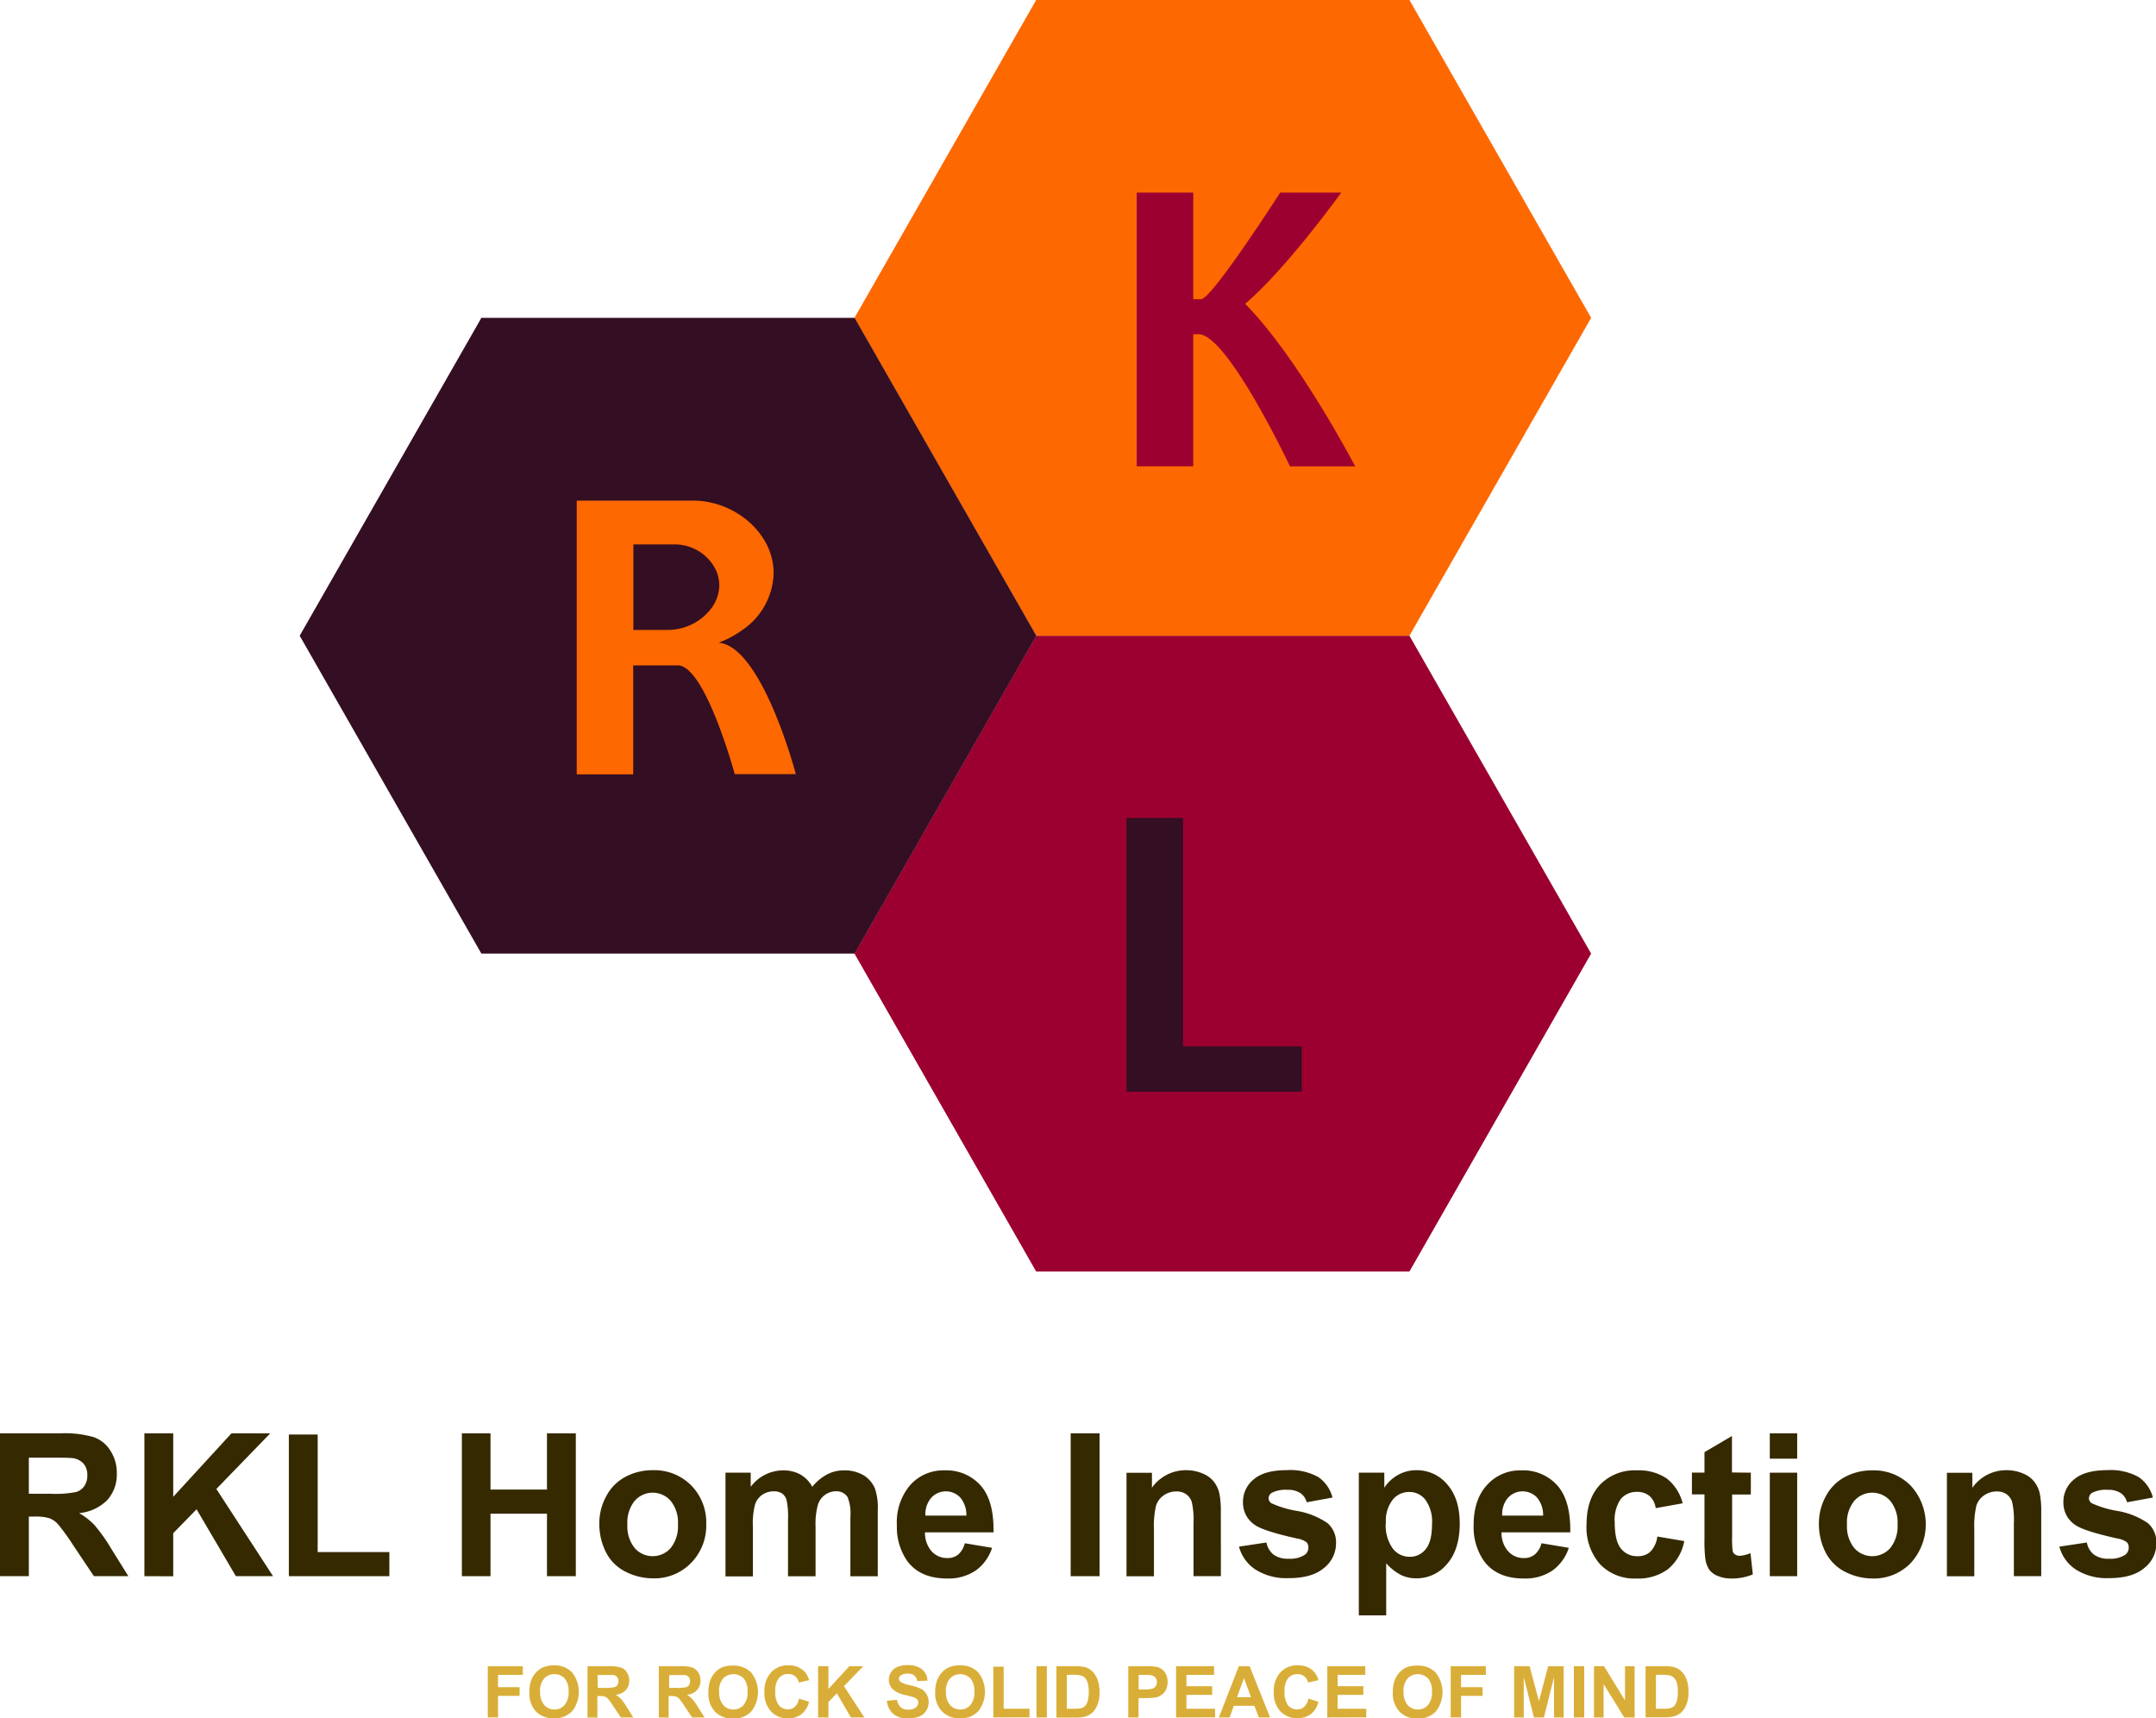 <svg id="Layer_1" data-name="Layer 1" xmlns="http://www.w3.org/2000/svg" viewBox="0 0 400 318.79"><defs><style>.cls-1{fill:#9c0030;}.cls-2{fill:#fe6800;}.cls-3{fill:#340e22;}.cls-4{fill:#352900;}.cls-5{fill:#d9ae38;}</style></defs><polygon class="cls-1" points="261.49 235.89 192.24 235.89 158.53 176.91 192.24 117.94 261.49 117.94 295.2 176.91 261.49 235.89"/><polygon class="cls-2" points="261.49 117.94 192.24 117.94 158.53 58.97 192.24 0 261.49 0 295.2 58.97 261.49 117.94"/><polygon class="cls-3" points="158.56 176.91 89.31 176.91 55.6 117.94 89.31 58.97 158.56 58.97 192.27 117.94 158.56 176.91"/><polygon class="cls-3" points="241.51 194.13 241.51 202.53 209 202.53 209 151.74 219.49 151.74 219.49 194.13 241.51 194.13"/><path class="cls-1" d="M231,56.36c7.45-6.23,17.84-20.63,17.84-20.63H237.52S224.8,55.51,222.85,55.51h-1.47V35.73H210.89V86.51h10.49V62h1c5.38,0,16.95,24.52,16.95,24.52h12.1S240.82,66.23,231,56.36Z"/><path class="cls-2" d="M139.15,123.57c-1.77-2.44-3.73-4.16-5.82-4.34a18.51,18.51,0,0,0,4.42-2.37,13.14,13.14,0,0,0,5.78-10.52,11.9,11.9,0,0,0-1.28-5.33,14.51,14.51,0,0,0-4.3-5,15.84,15.84,0,0,0-9.6-3.14H107v50.79h10.48V123.44h8.31a2.1,2.1,0,0,1,.69.13c4.86,1.74,9.84,20.05,9.84,20.05h11.33S144.23,130.59,139.15,123.57Zm-15.28-6.71h-6.36V101h7.6a8.52,8.52,0,0,1,7.34,4.06,6.8,6.8,0,0,1,1,3.55,7.32,7.32,0,0,1-1.8,4.65A10.12,10.12,0,0,1,123.87,116.86Z"/><path class="cls-4" d="M0,292.41v-26.5H11.26a19.1,19.1,0,0,1,6.17.72,6,6,0,0,1,3.08,2.54,7.52,7.52,0,0,1,1.16,4.17,7.08,7.08,0,0,1-1.75,4.93,8.42,8.42,0,0,1-5.24,2.44,12.62,12.62,0,0,1,2.86,2.23,30.77,30.77,0,0,1,3.05,4.3l3.23,5.17h-6.4l-3.86-5.77a38.4,38.4,0,0,0-2.82-3.89,4,4,0,0,0-1.61-1.1,8.83,8.83,0,0,0-2.7-.3H5.35v11.06Zm5.35-15.29h4a20.23,20.23,0,0,0,4.81-.33,2.91,2.91,0,0,0,1.5-1.12,3.46,3.46,0,0,0,.54-2,3.17,3.17,0,0,0-.72-2.16,3.31,3.31,0,0,0-2-1c-.43-.06-1.74-.09-3.9-.09H5.35Z"/><path class="cls-4" d="M26.79,292.41v-26.5h5.35v11.77l10.8-11.77h7.2l-10,10.32,10.52,16.18H43.76L36.47,280l-4.33,4.43v8Z"/><path class="cls-4" d="M53.59,292.41V266.13h5.35v21.81h13.3v4.47Z"/><path class="cls-4" d="M85.69,292.41v-26.5H91v10.43h10.48V265.91h5.35v26.5h-5.35V280.82H91v11.59Z"/><path class="cls-4" d="M111.19,282.54a10.41,10.41,0,0,1,1.25-4.9A8.54,8.54,0,0,1,116,274a10.53,10.53,0,0,1,5.11-1.25,9.58,9.58,0,0,1,7.14,2.83,9.79,9.79,0,0,1,2.78,7.15,9.91,9.91,0,0,1-2.81,7.22,9.49,9.49,0,0,1-7.08,2.86,11.24,11.24,0,0,1-5-1.19,8.17,8.17,0,0,1-3.64-3.5A11.63,11.63,0,0,1,111.19,282.54Zm5.21.27a6.4,6.4,0,0,0,1.35,4.38,4.45,4.45,0,0,0,6.68,0,6.46,6.46,0,0,0,1.35-4.41,6.32,6.32,0,0,0-1.35-4.34,4.43,4.43,0,0,0-6.68,0A6.37,6.37,0,0,0,116.4,282.81Z"/><path class="cls-4" d="M134.6,273.21h4.68v2.62a7.54,7.54,0,0,1,6-3.05,6.39,6.39,0,0,1,3.2.76,5.77,5.77,0,0,1,2.22,2.29,9.11,9.11,0,0,1,2.73-2.29,6.67,6.67,0,0,1,3.13-.76,7,7,0,0,1,3.58.86,5.27,5.27,0,0,1,2.19,2.52,10.94,10.94,0,0,1,.52,4v12.27h-5.08v-11a8.16,8.16,0,0,0-.52-3.69,2.42,2.42,0,0,0-2.17-1.08,3.44,3.44,0,0,0-2,.65,3.59,3.59,0,0,0-1.35,1.9,13.61,13.61,0,0,0-.42,4v9.22H146.2V281.89a14.73,14.73,0,0,0-.27-3.62,2.33,2.33,0,0,0-.84-1.21,2.68,2.68,0,0,0-1.54-.39,3.72,3.72,0,0,0-2.12.63,3.5,3.5,0,0,0-1.35,1.82,13.72,13.72,0,0,0-.4,4v9.33H134.6Z"/><path class="cls-4" d="M179,286.3l5.06.85a8.3,8.3,0,0,1-3.08,4.24,9.07,9.07,0,0,1-5.27,1.45q-5,0-7.41-3.27a11,11,0,0,1-1.9-6.61,10.61,10.61,0,0,1,2.49-7.48,8.24,8.24,0,0,1,6.31-2.7,8.5,8.5,0,0,1,6.76,2.83q2.47,2.82,2.37,8.67H171.61a5.17,5.17,0,0,0,1.23,3.51,3.85,3.85,0,0,0,2.93,1.26,3.13,3.13,0,0,0,2-.65A4.11,4.11,0,0,0,179,286.3Zm.29-5.13a5,5,0,0,0-1.14-3.36,3.68,3.68,0,0,0-5.39.07,4.69,4.69,0,0,0-1.07,3.29Z"/><path class="cls-4" d="M198.64,292.41v-26.5H204v26.5Z"/><path class="cls-4" d="M226.51,292.41h-5.08v-9.8a14.94,14.94,0,0,0-.33-4,2.84,2.84,0,0,0-1.06-1.42,3,3,0,0,0-1.76-.5,4.09,4.09,0,0,0-2.37.72,3.68,3.68,0,0,0-1.43,1.91,16.59,16.59,0,0,0-.39,4.42v8.69H209v-19.2h4.72V276a7.67,7.67,0,0,1,6.32-3.25,7.56,7.56,0,0,1,3.08.61,5.07,5.07,0,0,1,2.1,1.54,5.65,5.65,0,0,1,1,2.13,16.4,16.4,0,0,1,.28,3.42Z"/><path class="cls-4" d="M229.87,286.93l5.09-.77a3.81,3.81,0,0,0,1.32,2.25,4.49,4.49,0,0,0,2.79.76,5,5,0,0,0,3-.72,1.61,1.61,0,0,0,.67-1.35,1.33,1.33,0,0,0-.36-1,4,4,0,0,0-1.7-.67c-4.1-.91-6.69-1.73-7.79-2.48a4.93,4.93,0,0,1-2.28-4.32,5.33,5.33,0,0,1,2-4.19c1.32-1.13,3.35-1.7,6.11-1.7a10.72,10.72,0,0,1,5.86,1.28,6.64,6.64,0,0,1,2.64,3.8l-4.79.88a3,3,0,0,0-1.17-1.71,4.24,4.24,0,0,0-2.45-.6,5.54,5.54,0,0,0-2.87.56,1.2,1.2,0,0,0-.58,1,1.12,1.12,0,0,0,.51.92,18.58,18.58,0,0,0,4.74,1.43,14.27,14.27,0,0,1,5.67,2.26,4.69,4.69,0,0,1,1.59,3.78,5.78,5.78,0,0,1-2.21,4.53q-2.21,1.9-6.52,1.9a10.69,10.69,0,0,1-6.21-1.59A7.3,7.3,0,0,1,229.87,286.93Z"/><path class="cls-4" d="M252.1,273.21h4.73V276a7.24,7.24,0,0,1,2.5-2.35,6.9,6.9,0,0,1,3.49-.9,7.29,7.29,0,0,1,5.67,2.62c1.56,1.75,2.33,4.18,2.33,7.3s-.78,5.7-2.35,7.48a7.32,7.32,0,0,1-5.69,2.66,6.48,6.48,0,0,1-2.88-.63,9.58,9.58,0,0,1-2.72-2.17v9.67H252.1Zm5,9.28a7.38,7.38,0,0,0,1.29,4.78,3.9,3.9,0,0,0,3.12,1.54,3.66,3.66,0,0,0,3-1.42q1.17-1.41,1.17-4.65a6.91,6.91,0,0,0-1.21-4.48,3.72,3.72,0,0,0-3-1.47,3.89,3.89,0,0,0-3.09,1.44A6.41,6.41,0,0,0,257.12,282.49Z"/><path class="cls-4" d="M286,286.3l5.06.85a8.3,8.3,0,0,1-3.08,4.24,9,9,0,0,1-5.27,1.45q-5,0-7.41-3.27a11,11,0,0,1-1.9-6.61q0-4.79,2.5-7.48a8.2,8.2,0,0,1,6.3-2.7,8.5,8.5,0,0,1,6.76,2.83q2.47,2.82,2.37,8.67H278.58a5.08,5.08,0,0,0,1.23,3.51,3.83,3.83,0,0,0,2.92,1.26,3.13,3.13,0,0,0,2-.65A4.11,4.11,0,0,0,286,286.3Zm.29-5.13a5,5,0,0,0-1.14-3.36,3.68,3.68,0,0,0-5.39.07,4.69,4.69,0,0,0-1.06,3.29Z"/><path class="cls-4" d="M312.18,278.89l-5,.9a3.64,3.64,0,0,0-1.15-2.26,3.48,3.48,0,0,0-2.32-.76,3.83,3.83,0,0,0-3,1.31,6.76,6.76,0,0,0-1.13,4.39c0,2.28.39,3.88,1.15,4.82a3.77,3.77,0,0,0,3.08,1.41,3.4,3.4,0,0,0,2.37-.82,4.89,4.89,0,0,0,1.3-2.83l5,.85a8.87,8.87,0,0,1-3,5.19,9.22,9.22,0,0,1-5.91,1.75,8.8,8.8,0,0,1-6.72-2.65,10.32,10.32,0,0,1-2.5-7.36q0-4.75,2.51-7.4a8.92,8.92,0,0,1,6.8-2.65,9.22,9.22,0,0,1,5.57,1.51A8.42,8.42,0,0,1,312.18,278.89Z"/><path class="cls-4" d="M324.83,273.21v4.05h-3.47V285a18.69,18.69,0,0,0,.1,2.74,1.1,1.1,0,0,0,.45.64,1.43,1.43,0,0,0,.86.25,6.43,6.43,0,0,0,2-.49l.43,3.94a10,10,0,0,1-4,.76,6.29,6.29,0,0,1-2.47-.46,3.58,3.58,0,0,1-1.62-1.19,4.88,4.88,0,0,1-.72-2,26.08,26.08,0,0,1-.16-3.58v-8.37h-2.33v-4.05h2.33V269.4l5.1-3v6.77Z"/><path class="cls-4" d="M328.35,270.61v-4.7h5.08v4.7Zm0,21.8v-19.2h5.08v19.2Z"/><path class="cls-4" d="M337.46,282.54a10.41,10.41,0,0,1,1.25-4.9,8.54,8.54,0,0,1,3.53-3.61,10.53,10.53,0,0,1,5.11-1.25,9.58,9.58,0,0,1,7.14,2.83,10.63,10.63,0,0,1,0,14.37,9.48,9.48,0,0,1-7.07,2.86,11.25,11.25,0,0,1-5-1.19,8.22,8.22,0,0,1-3.64-3.5A11.63,11.63,0,0,1,337.46,282.54Zm5.21.27a6.4,6.4,0,0,0,1.35,4.38,4.45,4.45,0,0,0,6.68,0,6.46,6.46,0,0,0,1.35-4.41,6.32,6.32,0,0,0-1.35-4.34,4.43,4.43,0,0,0-6.68,0A6.37,6.37,0,0,0,342.67,282.81Z"/><path class="cls-4" d="M378.71,292.41h-5.08v-9.8a14.94,14.94,0,0,0-.33-4,2.82,2.82,0,0,0-1.05-1.42,3.1,3.1,0,0,0-1.77-.5,4.06,4.06,0,0,0-2.36.72,3.65,3.65,0,0,0-1.44,1.91,16.59,16.59,0,0,0-.39,4.42v8.69h-5.08v-19.2h4.72V276a7.67,7.67,0,0,1,6.33-3.25,7.51,7.51,0,0,1,3.07.61,5,5,0,0,1,2.1,1.54,5.65,5.65,0,0,1,1,2.13,16.4,16.4,0,0,1,.28,3.42Z"/><path class="cls-4" d="M382.07,286.93l5.1-.77a3.71,3.71,0,0,0,1.32,2.25,4.46,4.46,0,0,0,2.78.76,5,5,0,0,0,3-.72,1.61,1.61,0,0,0,.67-1.35,1.33,1.33,0,0,0-.36-1,4,4,0,0,0-1.7-.67c-4.09-.91-6.69-1.73-7.79-2.48a4.92,4.92,0,0,1-2.27-4.32,5.3,5.3,0,0,1,2-4.19q2-1.69,6.1-1.7a10.72,10.72,0,0,1,5.86,1.28,6.55,6.55,0,0,1,2.64,3.8l-4.79.88a3,3,0,0,0-1.17-1.71,4.24,4.24,0,0,0-2.45-.6,5.56,5.56,0,0,0-2.87.56,1.23,1.23,0,0,0-.58,1,1.12,1.12,0,0,0,.51.92,18.74,18.74,0,0,0,4.74,1.43,14.2,14.2,0,0,1,5.67,2.26,4.69,4.69,0,0,1,1.59,3.78,5.78,5.78,0,0,1-2.21,4.53q-2.21,1.9-6.52,1.9a10.74,10.74,0,0,1-6.21-1.59A7.34,7.34,0,0,1,382.07,286.93Z"/><path class="cls-5" d="M90.5,318.62v-9.51H97v1.61h-4.6V313h4v1.61h-4v4Z"/><path class="cls-5" d="M98.22,313.92a6.06,6.06,0,0,1,.43-2.44,4.42,4.42,0,0,1,.89-1.3,3.62,3.62,0,0,1,1.23-.86,5.21,5.21,0,0,1,2-.37,4.45,4.45,0,0,1,3.36,1.3,5.83,5.83,0,0,1,0,7.23,4.43,4.43,0,0,1-3.35,1.3,4.48,4.48,0,0,1-3.37-1.29A4.9,4.9,0,0,1,98.22,313.92Zm2-.06a3.57,3.57,0,0,0,.75,2.45,2.46,2.46,0,0,0,1.9.83,2.41,2.41,0,0,0,1.88-.83,3.64,3.64,0,0,0,.74-2.48,3.57,3.57,0,0,0-.72-2.44,2.41,2.41,0,0,0-1.9-.8,2.46,2.46,0,0,0-1.92.81A3.61,3.61,0,0,0,100.19,313.86Z"/><path class="cls-5" d="M109,318.62v-9.51h4a6.92,6.92,0,0,1,2.21.25,2.17,2.17,0,0,1,1.11.92,2.68,2.68,0,0,1,.42,1.49,2.52,2.52,0,0,1-.63,1.77,3,3,0,0,1-1.88.88,4.47,4.47,0,0,1,1,.8,10.79,10.79,0,0,1,1.1,1.54l1.16,1.86h-2.3l-1.39-2.07a13.08,13.08,0,0,0-1-1.4,1.56,1.56,0,0,0-.58-.4,3.2,3.2,0,0,0-1-.1h-.39v4Zm1.92-5.49h1.42A7.1,7.1,0,0,0,114,313a1,1,0,0,0,.54-.4,1.24,1.24,0,0,0,.2-.71,1.17,1.17,0,0,0-.26-.78,1.19,1.19,0,0,0-.72-.37c-.16,0-.63,0-1.4,0h-1.5Z"/><path class="cls-5" d="M122.23,318.62v-9.51h4a7,7,0,0,1,2.21.25,2.21,2.21,0,0,1,1.11.92,2.75,2.75,0,0,1,.41,1.49,2.52,2.52,0,0,1-.63,1.77,3,3,0,0,1-1.88.88,4.33,4.33,0,0,1,1,.8,10.15,10.15,0,0,1,1.09,1.54l1.17,1.86h-2.3l-1.39-2.07a13.08,13.08,0,0,0-1-1.4,1.64,1.64,0,0,0-.58-.4,3.23,3.23,0,0,0-1-.1h-.39v4Zm1.92-5.49h1.43a7.1,7.1,0,0,0,1.72-.12,1,1,0,0,0,.54-.4,1.23,1.23,0,0,0,.19-.71,1.16,1.16,0,0,0-.25-.78,1.19,1.19,0,0,0-.73-.37c-.15,0-.62,0-1.4,0h-1.5Z"/><path class="cls-5" d="M131.43,313.92a6,6,0,0,1,.44-2.44,4.39,4.39,0,0,1,.88-1.3,3.82,3.82,0,0,1,1.23-.86A5.28,5.28,0,0,1,136,309a4.46,4.46,0,0,1,3.37,1.3,5.83,5.83,0,0,1,0,7.23,4.43,4.43,0,0,1-3.35,1.3,4.48,4.48,0,0,1-3.37-1.29A4.91,4.91,0,0,1,131.43,313.92Zm2-.06a3.57,3.57,0,0,0,.75,2.45,2.45,2.45,0,0,0,1.89.83,2.42,2.42,0,0,0,1.89-.83,3.64,3.64,0,0,0,.73-2.48,3.57,3.57,0,0,0-.71-2.44,2.67,2.67,0,0,0-3.82,0A3.56,3.56,0,0,0,133.41,313.86Z"/><path class="cls-5" d="M148.24,315.12l1.87.59a4.15,4.15,0,0,1-1.43,2.31,4,4,0,0,1-2.52.76,4.1,4.1,0,0,1-3.12-1.29,5,5,0,0,1-1.22-3.54,5.17,5.17,0,0,1,1.23-3.69,4.17,4.17,0,0,1,3.22-1.31,4,4,0,0,1,2.84,1,3.77,3.77,0,0,1,1,1.75l-1.9.45a1.94,1.94,0,0,0-2-1.59,2.15,2.15,0,0,0-1.71.76,3.68,3.68,0,0,0-.66,2.45,4,4,0,0,0,.65,2.57,2.1,2.1,0,0,0,1.69.77,1.89,1.89,0,0,0,1.31-.49A2.78,2.78,0,0,0,148.24,315.12Z"/><path class="cls-5" d="M151.78,318.62v-9.51h1.92v4.22l3.88-4.22h2.58l-3.58,3.7,3.78,5.81h-2.49l-2.61-4.47-1.56,1.59v2.88Z"/><path class="cls-5" d="M164.55,315.52l1.87-.18a2.27,2.27,0,0,0,.69,1.38,2,2,0,0,0,1.39.45,2.16,2.16,0,0,0,1.4-.4,1.17,1.17,0,0,0,.47-.92.88.88,0,0,0-.2-.57,1.57,1.57,0,0,0-.69-.41c-.23-.08-.74-.22-1.54-.42a5.22,5.22,0,0,1-2.17-.94,2.5,2.5,0,0,1-.46-3.27,2.55,2.55,0,0,1,1.19-1,4.74,4.74,0,0,1,1.87-.33,4.06,4.06,0,0,1,2.7.78,2.78,2.78,0,0,1,1,2.1l-1.92.08a1.64,1.64,0,0,0-.53-1.05,1.91,1.91,0,0,0-1.22-.33,2.17,2.17,0,0,0-1.31.35.7.7,0,0,0-.31.59.75.75,0,0,0,.29.58,5.12,5.12,0,0,0,1.76.63,9,9,0,0,1,2.08.69,2.57,2.57,0,0,1,1,1,2.88,2.88,0,0,1,.38,1.52,2.77,2.77,0,0,1-.46,1.53,2.68,2.68,0,0,1-1.28,1.06,5.39,5.39,0,0,1-2.07.35,4.09,4.09,0,0,1-2.77-.84A3.6,3.6,0,0,1,164.55,315.52Z"/><path class="cls-5" d="M173.51,313.92a6,6,0,0,1,.44-2.44,4.59,4.59,0,0,1,.88-1.3,3.82,3.82,0,0,1,1.23-.86,5.28,5.28,0,0,1,2.05-.37,4.46,4.46,0,0,1,3.37,1.3,5.83,5.83,0,0,1,0,7.23,4.43,4.43,0,0,1-3.35,1.3,4.48,4.48,0,0,1-3.37-1.29A4.91,4.91,0,0,1,173.51,313.92Zm2-.06a3.57,3.57,0,0,0,.75,2.45,2.45,2.45,0,0,0,1.89.83,2.42,2.42,0,0,0,1.89-.83,3.64,3.64,0,0,0,.73-2.48,3.57,3.57,0,0,0-.71-2.44,2.67,2.67,0,0,0-3.82,0A3.61,3.61,0,0,0,175.49,313.86Z"/><path class="cls-5" d="M184.29,318.62v-9.43h1.92V317H191v1.6Z"/><path class="cls-5" d="M192.3,318.62v-9.51h1.92v9.51Z"/><path class="cls-5" d="M196,309.11h3.51a7,7,0,0,1,1.81.18,3.15,3.15,0,0,1,1.43.87,4.19,4.19,0,0,1,.91,1.55A6.88,6.88,0,0,1,204,314a6.13,6.13,0,0,1-.29,2,4.26,4.26,0,0,1-1,1.68,3.37,3.37,0,0,1-1.35.76,5.94,5.94,0,0,1-1.7.2H196Zm1.92,1.61V317h1.43a5.36,5.36,0,0,0,1.17-.09,1.72,1.72,0,0,0,.77-.4,2,2,0,0,0,.5-.92,6.15,6.15,0,0,0,.2-1.74,5.58,5.58,0,0,0-.2-1.69,2.27,2.27,0,0,0-.54-.93,1.87,1.87,0,0,0-.89-.44,8.79,8.79,0,0,0-1.58-.09Z"/><path class="cls-5" d="M209.33,318.62v-9.51h3.09a10.93,10.93,0,0,1,2.28.14,2.5,2.5,0,0,1,1.37.93,3,3,0,0,1,.55,1.85,3.15,3.15,0,0,1-.32,1.48,2.54,2.54,0,0,1-.81.93,2.59,2.59,0,0,1-1,.45,10.11,10.11,0,0,1-2,.14h-1.26v3.59Zm1.92-7.9v2.7h1.05a4.92,4.92,0,0,0,1.52-.15,1.26,1.26,0,0,0,.82-1.21,1.25,1.25,0,0,0-.3-.86,1.42,1.42,0,0,0-.78-.42,10,10,0,0,0-1.38-.06Z"/><path class="cls-5" d="M218.2,318.62v-9.51h7.05v1.61h-5.13v2.1h4.77v1.61h-4.77V317h5.31v1.6Z"/><path class="cls-5" d="M235.64,318.62h-2.09l-.83-2.16h-3.81l-.78,2.16h-2l3.71-9.51h2Zm-3.54-3.76-1.31-3.53-1.29,3.53Z"/><path class="cls-5" d="M242.74,315.12l1.86.59a4.13,4.13,0,0,1-1.42,2.31,4.48,4.48,0,0,1-5.64-.53,5,5,0,0,1-1.22-3.54,5.21,5.21,0,0,1,1.22-3.69,4.19,4.19,0,0,1,3.23-1.31,3.93,3.93,0,0,1,2.83,1,3.78,3.78,0,0,1,1,1.75l-1.91.45A2,2,0,0,0,242,311a2,2,0,0,0-1.3-.42,2.16,2.16,0,0,0-1.72.76,3.69,3.69,0,0,0-.65,2.45,4,4,0,0,0,.64,2.57,2.13,2.13,0,0,0,1.69.77,1.91,1.91,0,0,0,1.32-.49A2.78,2.78,0,0,0,242.74,315.12Z"/><path class="cls-5" d="M246.25,318.62v-9.51h7.05v1.61h-5.13v2.1h4.77v1.61h-4.77V317h5.31v1.6Z"/><path class="cls-5" d="M258.41,313.92a6,6,0,0,1,.44-2.44,4.39,4.39,0,0,1,.88-1.3,3.82,3.82,0,0,1,1.23-.86A5.28,5.28,0,0,1,263,309a4.46,4.46,0,0,1,3.37,1.3,5.83,5.83,0,0,1,0,7.23,4.43,4.43,0,0,1-3.35,1.3,4.48,4.48,0,0,1-3.37-1.29A4.91,4.91,0,0,1,258.41,313.92Zm2-.06a3.57,3.57,0,0,0,.75,2.45,2.45,2.45,0,0,0,1.89.83,2.42,2.42,0,0,0,1.89-.83,3.64,3.64,0,0,0,.73-2.48,3.57,3.57,0,0,0-.71-2.44,2.67,2.67,0,0,0-3.82,0A3.56,3.56,0,0,0,260.39,313.86Z"/><path class="cls-5" d="M269.15,318.62v-9.51h6.52v1.61h-4.6V313h4v1.61h-4v4Z"/><path class="cls-5" d="M280.92,318.62v-9.51h2.87l1.73,6.49,1.71-6.49h2.88v9.51h-1.79v-7.49l-1.88,7.49h-1.85l-1.89-7.49v7.49Z"/><path class="cls-5" d="M292,318.62v-9.51h1.92v9.51Z"/><path class="cls-5" d="M295.73,318.62v-9.51h1.86l3.9,6.35v-6.35h1.78v9.51h-1.93l-3.83-6.2v6.2Z"/><path class="cls-5" d="M305.3,309.11h3.51a7,7,0,0,1,1.81.18,3.26,3.26,0,0,1,1.43.87,4.19,4.19,0,0,1,.91,1.55,7.16,7.16,0,0,1,.31,2.24,6.4,6.4,0,0,1-.29,2,4.26,4.26,0,0,1-1,1.68,3.44,3.44,0,0,1-1.35.76,6,6,0,0,1-1.7.2H305.3Zm1.92,1.61V317h1.43a5.26,5.26,0,0,0,1.16-.09,1.81,1.81,0,0,0,.78-.4,2.08,2.08,0,0,0,.5-.92,6.2,6.2,0,0,0,.19-1.74,5.64,5.64,0,0,0-.19-1.69,2.17,2.17,0,0,0-.55-.93,1.83,1.83,0,0,0-.89-.44,8.66,8.66,0,0,0-1.57-.09Z"/></svg>